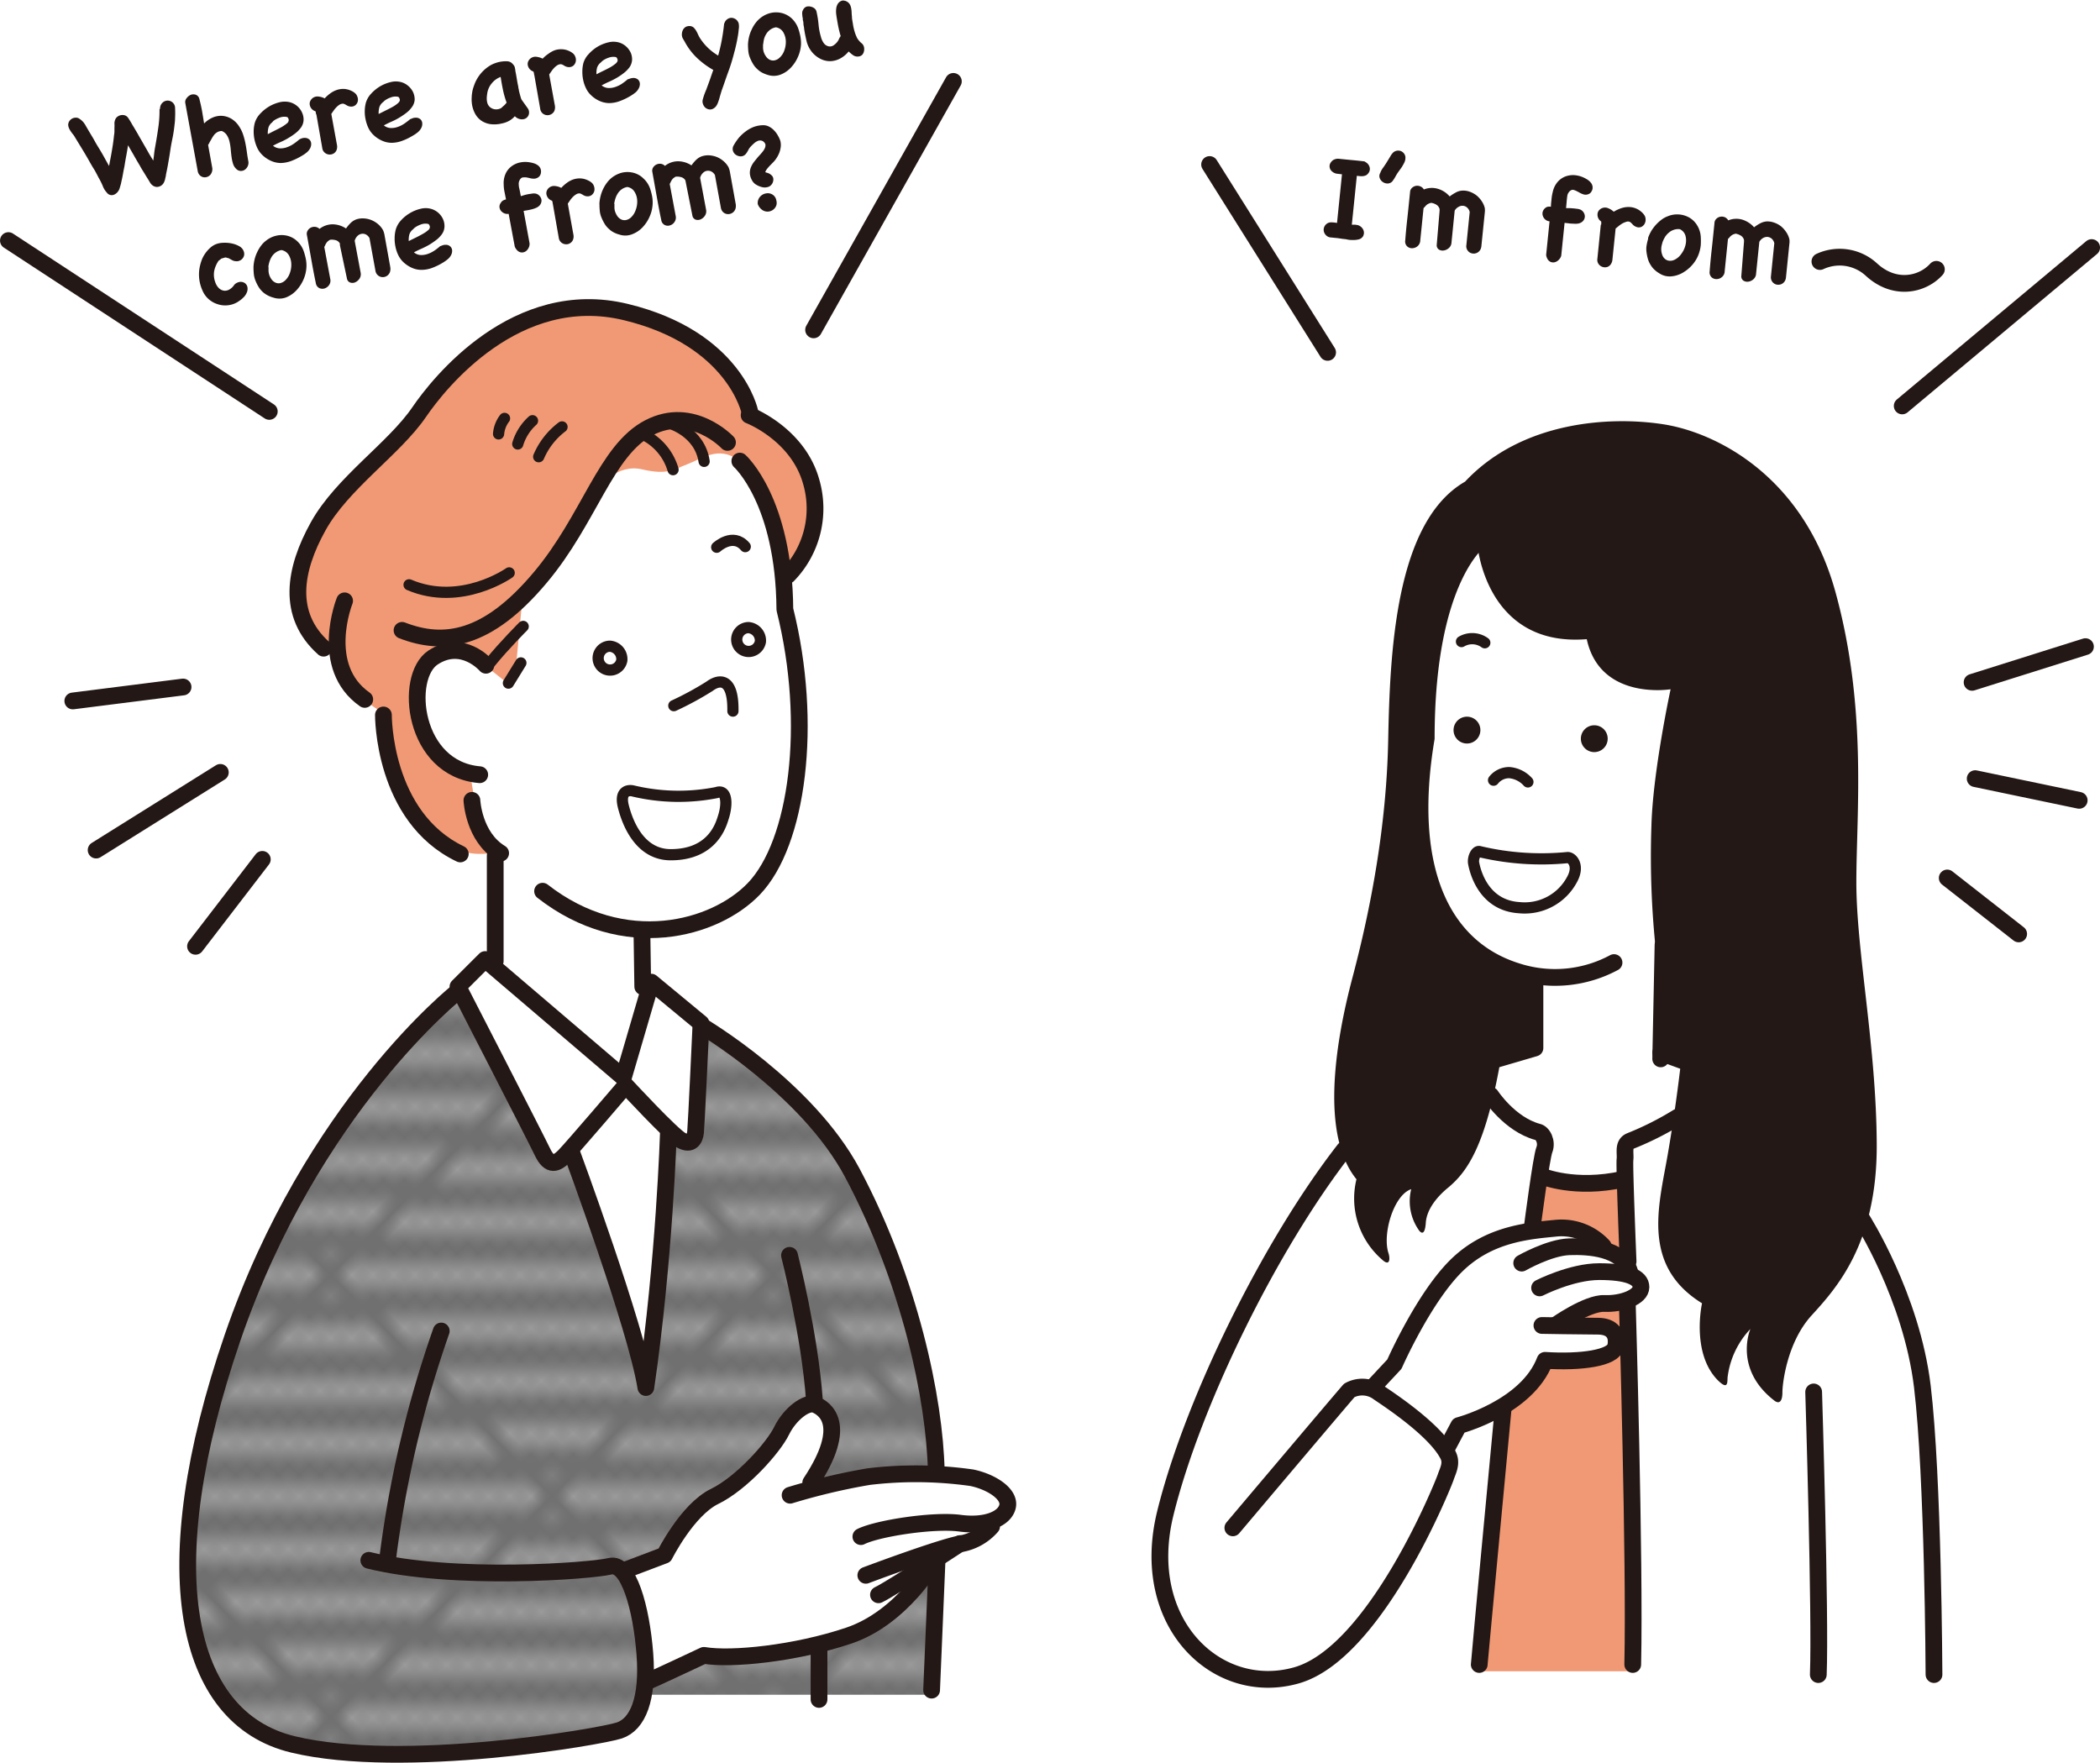 <svg xmlns="http://www.w3.org/2000/svg" xmlns:xlink="http://www.w3.org/1999/xlink" viewBox="0 0 352.17 295.64"><defs><style>.cls-1,.cls-6,.cls-8{fill:none;}.cls-2{fill:#fff;}.cls-3{fill:#717071;}.cls-4{opacity:0.3;fill:url(#新規パターンスウォッチ_4);}.cls-5{fill:#f19975;}.cls-6,.cls-8{stroke:#231815;stroke-linecap:round;stroke-linejoin:round;}.cls-6{stroke-width:2.81px;}.cls-7{fill:#231815;}.cls-8{stroke-width:1.88px;}</style><pattern id="新規パターンスウォッチ_4" data-name="新規パターンスウォッチ 4" width="20.23" height="20.23" patternTransform="translate(16.58 28.21) rotate(135) scale(2.5)" patternUnits="userSpaceOnUse" viewBox="0 0 20.23 20.23"><rect class="cls-1" width="20.23" height="20.23"/><polygon class="cls-1" points="6.14 0 20.23 14.09 20.23 11.2 9.03 0 6.14 0"/><polygon class="cls-1" points="1.08 0 20.23 19.14 20.23 16.25 3.97 0 1.08 0"/><polygon class="cls-1" points="0 3.97 16.25 20.23 19.14 20.23 0 1.08 0 3.97"/><polygon class="cls-1" points="0 9.03 11.2 20.23 14.09 20.23 0 6.14 0 9.03"/><polygon class="cls-1" points="0 14.09 6.14 20.23 9.03 20.23 0 11.2 0 14.09"/><polygon class="cls-1" points="16.25 0 20.23 3.97 20.23 1.08 19.14 0 16.25 0"/><polygon class="cls-1" points="0 19.14 1.08 20.23 3.97 20.23 0 16.25 0 19.14"/><polygon class="cls-1" points="11.2 0 20.23 9.03 20.23 6.14 14.09 0 11.2 0"/><polygon class="cls-2" points="0 6.14 14.09 20.23 16.25 20.23 0 3.97 0 6.14"/><polygon class="cls-2" points="0 0 0 1.08 19.14 20.23 20.23 20.23 20.23 19.14 1.08 0 0 0"/><polygon class="cls-2" points="3.97 0 20.23 16.25 20.23 14.09 6.14 0 3.97 0"/><polygon class="cls-2" points="9.03 0 20.23 11.2 20.23 9.03 11.2 0 9.03 0"/><polygon class="cls-2" points="14.09 0 20.23 6.14 20.23 3.97 16.25 0 14.09 0"/><polygon class="cls-2" points="19.14 0 20.23 1.08 20.23 0 19.14 0"/><polygon class="cls-2" points="0 11.2 9.03 20.23 11.2 20.23 0 9.03 0 11.2"/><polygon class="cls-2" points="0 16.25 3.97 20.23 6.14 20.23 0 14.09 0 16.25"/><polygon class="cls-2" points="0 20.23 1.08 20.23 0 19.14 0 20.23"/></pattern></defs><title>useImg04</title><g id="レイヤー_2" data-name="レイヤー 2"><g id="design"><path class="cls-2" d="M118.14,68.93s12.7,11.65,13.87,32.75c3.26,20.44,3.26,43.23-8.46,50.65a25.33,25.33,0,0,1-15.63,3.52l-.13,8.72,9.64,6.9,1.69,1.3S137.35,181,147,204.55s8.85,36.06,9.5,41.53l.39,1s8.08.91,10.42,2.47.78,3.65-.13,5-.65.52-1.56,1.69-4.43,2.73-5.47,3.26-3.39,1.43-3.39,1.43l-.65,23.44H107.27s-.39,4.68-1.82,4.95-14.06,3.25-16.8,3.51-32.81,3.64-43.23-1.69-16-19-13.15-40.11,15.1-47.27,22.4-58.59,21.61-25.92,21.61-25.92l.91-1.69,3.91-3.91h1.82l-.13-18.22L71.33,130.85s-8.07-17.84-3.51-23S78.1,96.34,78.1,96.34,89.43,57,118.14,68.93Z"/><path class="cls-3" d="M76.28,166.39S62,181,54.67,192.3s-19.54,37.5-22.4,58.6S35,285.66,45.42,291s40.5,1.95,43.23,1.69,15.37-3.25,16.8-3.51,1.82-4.95,1.82-4.95H156.1l.65-23.44s2.35-.91,3.39-1.43,4.55-2.08,5.47-3.26.65-.39,1.56-1.69,2.47-3.39.13-4.95S156.88,247,156.88,247l-.39-1c-.65-5.47.13-18-9.5-41.54s-27.87-31.77-27.87-31.77l-14,16.59L76.28,166.39"/><path class="cls-4" d="M76.28,166.39S62,181,54.67,192.3s-19.54,37.5-22.4,58.6S35,285.66,45.42,291s40.5,1.95,43.23,1.69,15.37-3.25,16.8-3.51,1.82-4.95,1.82-4.95H156.1l.65-23.44s2.35-.91,3.39-1.43,4.55-2.08,5.47-3.26.65-.39,1.56-1.69,2.47-3.39.13-4.95S156.88,247,156.88,247l-.39-1c-.65-5.47.13-18-9.5-41.54s-27.87-31.77-27.87-31.77l-14,16.59L76.28,166.39"/><path class="cls-2" d="M247.05,87.88s-9.76,15-10.35,33.2-3.12,32.42,2.15,38.67,13.28,6.25,14.84,6.64.4,3.13.4,3.13l-3.72,5.27L226.94,191s-14.46,19.15-20.42,33.5S193,253.9,194.61,262.2s6.54,16.5,10.06,17.67,10.35,2.45,13,1.47a25.06,25.06,0,0,1,4.69-1.27H323.91s-.49-40.92-2.54-51.86-8.1-22.46-10.06-24.41l-26.75,1,1.07-26.56-6-3.71,5.57-60.06L266.88,99.89Z"/><path class="cls-5" d="M100.47,81.72s2.93-4,7.22-3,5.28,0,7.62-.88,5.18-3.13,8.5-.69,4.59,8,4.59,8l3,11.82s8.21-8.6,4.2-17-9.57-9.86-9.57-9.86S121.37,54.57,105,52.23s-29.4,7.62-37.31,20.31c-6.93,7.91-14.45,12.11-16.6,20s-.19,14.65,5.08,17.19c2.25,6.25,6.64,9.18,8.2,9.77.59,4.78,1.27,14.65,6.35,18.65s6.64,5.66,12.21,4.88c-3.22-4.88-4-13.08-4-13.08s-9.76-2.84-9.18-12.8,7.13-8.1,8.6-7.52,7,5.18,7,5.18l1.17-2.93,1-10.55S99.69,83.77,100.47,81.72Z"/><path class="cls-2" d="M81.52,160.92l22.27,19.44,4.88-14.84,8,6s.29,18.17,0,19.14-2.35,1-2.93.39a3.49,3.49,0,0,0-1.17-.78s-1.66,20.8-2,22.75-2.35,16.22-2.35,16.22l-12.11-37S94.12,195,93.34,195s-2-1.47-2-1.47L76.05,165.61Z"/><path class="cls-5" d="M258.38,197.06a23.09,23.09,0,0,0,5.86,1.37c2.15,0,8.21-.59,8.21-.59l.39,14.26a2.87,2.87,0,0,0-2.74-2.54c-2.54-.2-4.3-3.52-7.42-3.52s-6.64-.19-6.64-.19Z"/><path class="cls-5" d="M273.13,218.64h-4.79L263.56,222s7.13.78,7.13,2.15,1,2.25-1.08,2.74a60.53,60.53,0,0,1-8.49,1.07h-1.86s-4.3,6.45-4.78,6.84-2.44,1.66-2.44,1.66l-4.21,43.84h25.88Z"/><path class="cls-6" d="M248.55,90.22s-9.37,6-9.37,33.59c-3.78,22.53,3,35.47,15.49,39.2a20.85,20.85,0,0,0,16-1.57"/><polyline class="cls-6" points="257.41 164.57 257.41 175.77 250.76 177.72"/><line class="cls-6" x1="278.89" y1="158.45" x2="278.5" y2="177.59"/><line class="cls-6" x1="278.5" y1="176.55" x2="282.41" y2="177.98"/><path class="cls-6" d="M250,183.71s3.13,4.82,7.82,6.12c.91.13,1.69,1.69,1.17,3s-2,12.76-2,12.76"/><path class="cls-6" d="M281.36,187.36a51.26,51.26,0,0,1-7.94,4c-1.3.52-.78,2-.91,3.13s.52,17.06.52,17.06"/><path class="cls-6" d="M258.58,197.26s5.47,2.34,13.67.51"/><path class="cls-6" d="M242.56,243l2.08-3.91s11.46-3,14.46-10.94c6.12.39,11.46-.39,11.85-2.34s-.52-3.39-3-3.39-9.37-.12-9.37-.12"/><path class="cls-6" d="M258.19,216s5.34-2.73,10-2.73,7,.91,7,2.6-3.25,2.87-6.12,2.74-8.2,3.65-8.2,3.65"/><path class="cls-6" d="M255.19,211.84s4.56-2.61,7.94-2.74,9,.26,10.16,4.17"/><path class="cls-6" d="M268.86,209a9.53,9.53,0,0,0-8.07-3c-4.41.44-11.2.91-16.67,6.38s-10.28,16.41-10.28,16.41l-3.52,3.77"/><path class="cls-6" d="M206.75,256.24s19.14-22.66,19.53-23.05a4.54,4.54,0,0,1,4.95.39c2.35,1.57,9.51,6.38,11.59,10.42.73,1.41,0,2.61-.39,3.78s-11.72,29.42-25,33.2-26.56-8.72-22-27.21,17.45-44.8,30-60.94"/><path class="cls-6" d="M272.9,218.61s1.3,43.23.91,60.55"/><path class="cls-6" d="M252.07,236.32s-4,42.45-4,42.84"/><path class="cls-6" d="M312.19,204.38s8.37,13.06,10.19,28.16,1.95,48.31,1.95,48.31"/><path class="cls-6" d="M304.15,233.45s1.17,37.63.78,47.4"/><path class="cls-7" d="M247.74,91.2s1.27,17.38,18.36,16c2.24,10.35,14.06,8.4,14.06,8.4s-3,13.87-3.22,23a148.66,148.66,0,0,0,.78,21.09c-.2,6.74-.1,16.6-.1,16.6l4.3,1.67s-.78,7.22-2.25,15.72-4.49,18.55,5.76,24.9c0,0-1.84,8.19,2.54,12.8,2,2.05,1.66.19,1.76-.49a14.27,14.27,0,0,1,3.81-8s-2.89,6.65,4,12c.88.68,1.37.1,1.37-1.37s.78-8.39,4.88-12.89,11-12,10.94-28.61-3.42-32.42-3.42-44.05,1.86-29.26-3.51-48.7-20-26.75-28.91-28.12-23.7-.52-33.2,9.63c-11.72,6.74-12.6,28.72-12.89,43.36s-3,28.52-6,39.85-5.28,26.47.68,33.79a13.55,13.55,0,0,0,4.3,13.48c1.37,1.27,1.34-.28,1.07-1.08-1.07-3.22.88-9.76,3.81-10.74a8.45,8.45,0,0,0,1.37,7c.78.88,1-.39,1.07-1.27.1-2.15,1.69-4.29,3.71-5.95,3.32-2.74,6.35-7.13,8.89-21.68l5.67-1.86V163.66S240,161,238.36,142.27c-.88-13,1.17-18.46,1.17-18.46s.1-14.16,1.37-18.45S246.27,92.07,247.74,91.2Z"/><path class="cls-6" d="M124.07,77.33s7.42,6.64,7.55,24.87c4.82,19.27,2.12,39.25-5.21,46.88-6.51,6.77-21.74,11.06-35.42.39"/><path class="cls-6" d="M81.49,111.57s-3.91-4.55-8.86-1.3S69.25,129,80.45,129.93"/><path class="cls-6" d="M122,74.2s-5.86-6.25-13.15-2.47S98.9,87,90.6,96.86c-8.85,10.55-16.14,11.59-23.18,8.86"/><path class="cls-8" d="M85.39,96.08s-8.07,5.73-16.79,2"/><path class="cls-6" d="M125.63,69.64s8.2,3.13,10.42,11.2a16.05,16.05,0,0,1-3.91,15.63"/><path class="cls-6" d="M125.76,69.12s-2.47-12.36-20.83-16.79S73.6,64.26,70.29,69.12C66.12,75.24,57.4,81,53.36,88.27s-5.34,14.84.91,20.44"/><path class="cls-6" d="M57.79,100.77s-4.43,11.06,3.38,16.53"/><path class="cls-6" d="M64.3,119.91S64.17,137,77.19,143.22"/><path class="cls-6" d="M79.14,134.23s.27,6.12,4.82,8.86"/><line class="cls-6" x1="107.66" y1="156.89" x2="107.79" y2="165.48"/><line class="cls-6" x1="83.05" y1="143.48" x2="83.05" y2="161.19"/><path class="cls-8" d="M87.74,105.06s-3.26,3.26-5.47,6"/><line class="cls-8" x1="87.35" y1="111.18" x2="85.26" y2="114.57"/><path class="cls-8" d="M112.35,71s5,1.43,5.73,6.38"/><path class="cls-8" d="M107.66,72.77a9.51,9.51,0,0,1,5.21,6"/><path class="cls-8" d="M94.25,71.6a12.37,12.37,0,0,0-3.91,5"/><path class="cls-8" d="M89.3,70.56a8.57,8.57,0,0,0-2.47,3.9"/><path class="cls-8" d="M84.61,70.17a5,5,0,0,0-1,2.6"/><path class="cls-6" d="M81.36,160.93l23.18,19.79,4.68-16,8.34,6.9s-.78,16.93-.91,18.23-.78,2.22-2.35,1.43-9.37-9.24-9.37-9.24-9,10.55-10.29,11.85-2.47,1.82-3.65-.65S76.8,165.48,76.8,165.48Z"/><path class="cls-6" d="M112.09,190s-.65,21.23-3.78,42.71c-1.56-10-12.5-39.58-12.5-39.58"/><path class="cls-2" d="M160.67,258.73l-4,3.18s-5.27,9.37-14.26,12.4-19.72,4.1-24.31,3.32c-8.5,4-9.28,4.3-9.28,4.3L105,263.27l6.44-2.44s3.81-7.62,8.4-9.86,9.87-8.21,11.23-11,4.2-5,5.67-4.39,5.76,3.22-.78,13.08l-3.42,2.15a106.43,106.43,0,0,1,13.18-3.12,66.57,66.57,0,0,1,17.29.19c3.32.69,6.44,2.74,6,4.79L166.29,256a8.86,8.86,0,0,1-5.27,2.93"/><path class="cls-6" d="M117.56,172s17.77,10.43,25.39,24.74c9.63,18.1,13.8,37.9,14.06,50"/><path class="cls-6" d="M76.8,166.26S52.32,185.54,39,224.34s-8.33,63.81,10.16,68.23,51.56-1.3,54.68-2.34,4.89-5.28,4.3-12.89-2.73-15.43-5.86-14.65-26.17,2.53-40.43-1"/><path class="cls-6" d="M74,223.23a184.82,184.82,0,0,0-9,38.28"/><path class="cls-6" d="M105,263.27l6.44-2.44s3.81-7.62,8.4-9.86,9.87-8.21,11.23-11,4.2-5,5.67-4.39,5.76,3.22-.78,13.08"/><path class="cls-6" d="M132.5,250.77a106.43,106.43,0,0,1,13.18-3.12,66.57,66.57,0,0,1,17.29.19c3.32.69,6.44,2.74,6,4.79s-3.52,3.42-8,2.83-13.87.88-16.6,2.25"/><path class="cls-6" d="M166.29,256a8.86,8.86,0,0,1-5.27,2.93c-3.62.68-15.82,5.27-15.82,5.27"/><path class="cls-6" d="M161,258.88s-11.43,7.52-13.68,8.59"/><path class="cls-6" d="M156.62,261.91s-5.27,9.37-14.26,12.4-19.72,4.1-24.31,3.32c-8.5,4-9.28,4.3-9.28,4.3"/><line class="cls-6" x1="157.14" y1="261.84" x2="156.23" y2="283.46"/><line class="cls-6" x1="137.35" y1="276.55" x2="137.35" y2="285.02"/><path class="cls-6" d="M132.4,210.54s3.39,13.28,4.17,24.22"/><path class="cls-8" d="M113,118.35a52.57,52.57,0,0,0,6-3.26c1.56-1.17,4-1.56,3.91,4.17"/><path class="cls-8" d="M120.16,132.93a32.85,32.85,0,0,1-13.93-.26c-.89-.24-2.35,0-1.69,2.6s2.67,8.08,7.94,8.08c6.93,0,8.39-4.89,8.79-6.16C122,135.05,122,132.28,120.16,132.93Z"/><path class="cls-8" d="M120.19,91.78s2.74-2.54,4.79-.1"/><path class="cls-8" d="M250.47,130.85a3.33,3.33,0,0,1,2.64-1.27,4.75,4.75,0,0,1,3.12,1.56"/><path class="cls-8" d="M254.77,152.23a9,9,0,0,0,8.89-4.78c1.27-2.35-.1-3.69-.79-3.62a44.92,44.92,0,0,1-14.74-1c-.59-.2-1.17,1.07-1,1.95S248.52,151.84,254.77,152.23Z"/><path class="cls-8" d="M249,107.8a3.58,3.58,0,0,0-3.91-.2"/><path class="cls-8" d="M127.52,107.6a2,2,0,1,1-2-2.34A2.18,2.18,0,0,1,127.52,107.6Z"/><path class="cls-8" d="M104.28,110.73a2,2,0,1,1-2-2.35A2.18,2.18,0,0,1,104.28,110.73Z"/><path class="cls-7" d="M248.26,122.45A2.25,2.25,0,1,1,246,120.2,2.24,2.24,0,0,1,248.26,122.45Z"/><path class="cls-7" d="M269.61,123.88a2.25,2.25,0,1,1-2.24-2.24A2.24,2.24,0,0,1,269.61,123.88Z"/><line class="cls-6" x1="159.88" y1="13.65" x2="136.44" y2="55.32"/><line class="cls-6" x1="1.41" y1="40.35" x2="45.16" y2="69"/><line class="cls-6" x1="202.85" y1="27.59" x2="222.64" y2="59.1"/><line class="cls-6" x1="319" y1="68.08" x2="350.77" y2="41.52"/><line class="cls-6" x1="330.72" y1="114.44" x2="349.73" y2="108.45"/><line class="cls-6" x1="331.24" y1="130.59" x2="348.68" y2="134.23"/><line class="cls-6" x1="326.55" y1="147.25" x2="338.53" y2="156.63"/><line class="cls-6" x1="36.95" y1="129.54" x2="16.12" y2="142.57"/><line class="cls-6" x1="30.7" y1="115.22" x2="12.21" y2="117.56"/><line class="cls-6" x1="43.99" y1="144.13" x2="32.79" y2="158.71"/><path class="cls-7" d="M26.84,18.2a1.33,1.33,0,0,1,.44-1,1.24,1.24,0,0,1,2.08.95,14.46,14.46,0,0,1,0,1.61c0,.54-.08,1.07-.14,1.6q-.12,1-.33,2c-.14.67-.26,1.35-.36,2.05s-.21,1.29-.32,1.94-.24,1.3-.38,1.95c0,.22-.09.45-.13.69a2.49,2.49,0,0,1-.23.65,1.32,1.32,0,0,1-.75.64,1.15,1.15,0,0,1-1-.1,1.6,1.6,0,0,1-.59-.62c-.15-.26-.3-.5-.46-.75l-.61-1c-.23-.36-.43-.69-.59-1-.34-.57-.68-1.14-1-1.72l-1-1.73c-.09.61-.19,1.2-.3,1.78s-.21,1.16-.3,1.75c-.08.39-.16.78-.23,1.18s-.14.77-.23,1.15-.09.47-.13.61-.1.36-.19.65a1.68,1.68,0,0,1-.32.66,1.55,1.55,0,0,1-.54.46,1,1,0,0,1-1.3-.28,3.44,3.44,0,0,1-.71-1.16A11.19,11.19,0,0,0,16.65,30c-.13-.23-.25-.46-.37-.7l-.36-.67L15.53,28l-.39-.67c-.41-.74-.83-1.46-1.27-2.18L12.56,23a2.65,2.65,0,0,0-.31-.46,4.29,4.29,0,0,1-.36-.48,3,3,0,0,1-.3-.52,1.68,1.68,0,0,1-.15-.53,1.11,1.11,0,0,1,.15-.63,1.27,1.27,0,0,1,.44-.45,1.18,1.18,0,0,1,.59-.19,1,1,0,0,1,.64.14,3,3,0,0,1,1.05,1.09c.28.49.54.93.78,1.33s.54.89.79,1.35.52.9.79,1.34.57.95.83,1.43.53.94.79,1.43c0-.13.06-.27.08-.4a3.07,3.07,0,0,1,.07-.42q.22-1.1.39-2.16c.12-.71.22-1.43.29-2.16a4.22,4.22,0,0,0,.07-.61c0-.21,0-.41,0-.61a6.54,6.54,0,0,0,0-.8,1.7,1.7,0,0,1,.14-.65,1.06,1.06,0,0,1,.41-.5,1.4,1.4,0,0,1,.61-.24,1.33,1.33,0,0,1,.63.06,1.13,1.13,0,0,1,.51.41c.06.08.13.2.23.35l.31.51c.1.19.2.36.3.52s.17.27.21.35c.24.41.48.8.7,1.2s.46.79.69,1.2.58,1,.88,1.54.59,1,.89,1.49c.06-.38.11-.76.15-1.15s.1-.76.17-1.14c.19-1.05.36-2.09.51-3.13a19.43,19.43,0,0,0,.22-3.14Z"/><path class="cls-7" d="M35.29,29.3a1.28,1.28,0,0,1-.8.43,1.18,1.18,0,0,1-.84-.21,1.29,1.29,0,0,1-.5-.87L31.08,17.32a1,1,0,0,1,.22-.86A1.72,1.72,0,0,1,32,15.9a1.21,1.21,0,0,1,.86,0,1,1,0,0,1,.59.76c.18.69.33,1.38.45,2.05l.33,2a4.5,4.5,0,0,1,1.45-1,3.49,3.49,0,0,1,1.57-.28,3.55,3.55,0,0,1,1.54.48,4,4,0,0,1,1.34,1.34,5.38,5.38,0,0,1,.64,1.32,12.06,12.06,0,0,1,.39,1.49c.1.51.18,1,.25,1.52s.15,1,.23,1.43a1.35,1.35,0,0,1-.08.82,1.38,1.38,0,0,1-.47.61,1.12,1.12,0,0,1-.69.23,1.07,1.07,0,0,1-.76-.32,2,2,0,0,1-.56-.89,6.59,6.59,0,0,1-.25-1.16c-.06-.42-.1-.85-.14-1.29a9.23,9.23,0,0,0-.2-1.26,3.3,3.3,0,0,0-.44-1.07,1.79,1.79,0,0,0-.86-.71,1.55,1.55,0,0,0-.73.19,1.86,1.86,0,0,0-.53.44,4.17,4.17,0,0,0-.4.6l-.38.66a.91.91,0,0,1-.11.22l-.14.23.7,3.87A1.49,1.49,0,0,1,35.29,29.3Z"/><path class="cls-7" d="M50.37,23.3a1.65,1.65,0,0,1,.86-.17,1.13,1.13,0,0,1,.65.27,1,1,0,0,1,.3.62,1.5,1.5,0,0,1-.19.88,2.26,2.26,0,0,1-.63.73,5.69,5.69,0,0,1-.81.54,10.44,10.44,0,0,1-1.8.86,5.45,5.45,0,0,1-1.68.31A4.05,4.05,0,0,1,45.5,27,5,5,0,0,1,44,26a4,4,0,0,1-.83-1.14,6.81,6.81,0,0,1-.48-1.4A6.66,6.66,0,0,1,42.54,22a5.74,5.74,0,0,1,.18-1.36,3.81,3.81,0,0,1,.86-1.51,6.7,6.7,0,0,1,1.5-1.24,6.4,6.4,0,0,1,1.8-.74,3.57,3.57,0,0,1,1.75,0,3.15,3.15,0,0,1,1.2.63,3.07,3.07,0,0,1,.81,1.07,2.77,2.77,0,0,1,.27,1.27,2.34,2.34,0,0,1-.45,1.29,4.76,4.76,0,0,1-1,1,11.89,11.89,0,0,1-1.17.78,10.63,10.63,0,0,1-1.26.64c-.43.19-.85.39-1.25.61a1.94,1.94,0,0,0,1.1.44,3.13,3.13,0,0,0,1.16-.16,4.88,4.88,0,0,0,1.15-.56,10.37,10.37,0,0,0,1-.77Zm-4.76-2.75a1.75,1.75,0,0,0-.57.78,3.56,3.56,0,0,0-.13,1.17L46,21.94c.42-.2.82-.41,1.19-.61a6.1,6.1,0,0,0,.92-.63.71.71,0,0,0,.31-.61,1.15,1.15,0,0,0-.11-.31.35.35,0,0,0-.26-.17,2.21,2.21,0,0,0-1.19.13,4.05,4.05,0,0,0-1,.53Z"/><path class="cls-7" d="M53,19.14a1.91,1.91,0,0,0-.1-.48,1.36,1.36,0,0,1-.6-.37,1.25,1.25,0,0,1-.32-.57,1.11,1.11,0,0,1,0-.65,1.41,1.41,0,0,1,.41-.59,1.32,1.32,0,0,1,1-.29,2.92,2.92,0,0,1,1.06.31,6.15,6.15,0,0,1,.94-.84,4,4,0,0,1,1.06-.56,3.5,3.5,0,0,1,1.17-.19,3.3,3.3,0,0,1,1.25.3,2.43,2.43,0,0,1,.61.37,1.21,1.21,0,0,1,.42.56A1.37,1.37,0,0,1,60,17a1.22,1.22,0,0,1-.41.65,1.12,1.12,0,0,1-.71.23,1.52,1.52,0,0,1-.86-.3.54.54,0,0,1-.19-.1l-.24-.09a1.11,1.11,0,0,0-.64.16,2.86,2.86,0,0,0-.55.45,4.89,4.89,0,0,0-.46.56l-.38.55.95,5.2a1.57,1.57,0,0,1,0,.61,1.19,1.19,0,0,1-.46.76,1.28,1.28,0,0,1-.78.24,1.26,1.26,0,0,1-.77-.28,1.19,1.19,0,0,1-.45-.78l-1-5.71C53,19.25,53.05,19.23,53,19.14Z"/><path class="cls-7" d="M69,19.91a1.65,1.65,0,0,1,.86-.17,1.13,1.13,0,0,1,.65.27,1,1,0,0,1,.3.62,1.5,1.5,0,0,1-.19.88,2.26,2.26,0,0,1-.63.73,5.69,5.69,0,0,1-.81.54,9.75,9.75,0,0,1-1.8.86,5.17,5.17,0,0,1-1.68.31,3.88,3.88,0,0,1-1.57-.33,4.84,4.84,0,0,1-1.51-1,4,4,0,0,1-.83-1.14,6.23,6.23,0,0,1-.47-1.4,6.07,6.07,0,0,1-.15-1.47,5.74,5.74,0,0,1,.18-1.36,3.81,3.81,0,0,1,.86-1.51,6.7,6.7,0,0,1,1.5-1.24,6.37,6.37,0,0,1,1.8-.73,3.47,3.47,0,0,1,1.75,0,3,3,0,0,1,1.2.64,3.1,3.1,0,0,1,.82,1.06,2.89,2.89,0,0,1,.26,1.27A2.34,2.34,0,0,1,69.05,18a4.54,4.54,0,0,1-1,1,11.89,11.89,0,0,1-1.17.78,10.63,10.63,0,0,1-1.26.64c-.44.19-.85.4-1.25.61a1.94,1.94,0,0,0,1.1.44,3.16,3.16,0,0,0,1.16-.16,4.52,4.52,0,0,0,1.15-.56,12.12,12.12,0,0,0,1-.76ZM64.2,17.16a1.75,1.75,0,0,0-.57.78,3.59,3.59,0,0,0-.13,1.18l1.13-.57c.42-.2.82-.41,1.19-.61a5.5,5.5,0,0,0,.91-.63c.25-.22.35-.42.32-.61a1,1,0,0,0-.11-.3.34.34,0,0,0-.26-.18,2.13,2.13,0,0,0-1.19.14,3.45,3.45,0,0,0-1,.53Z"/><path class="cls-7" d="M88.55,18.23a1.24,1.24,0,0,1,.12,1,1.13,1.13,0,0,1-.53.64,1.31,1.31,0,0,1-.87.12,1.65,1.65,0,0,1-.93-.5,3.74,3.74,0,0,1-1,.8,4.34,4.34,0,0,1-1.2.42,5.21,5.21,0,0,1-1.9.11,3.68,3.68,0,0,1-1.52-.58A3.38,3.38,0,0,1,79.64,19a4.89,4.89,0,0,1-.53-1.87,5.54,5.54,0,0,1,0-.91c0-.3.06-.59.1-.88a6.1,6.1,0,0,1,.29-1,5.75,5.75,0,0,1,.44-1,6.32,6.32,0,0,1,2.4-2.44,4.61,4.61,0,0,1,.74-.32,4.7,4.7,0,0,1,1-.25,4.64,4.64,0,0,1,1-.05,1.23,1.23,0,0,1,.76.31,2.67,2.67,0,0,1,.34.38,1,1,0,0,1,.16.37,4.38,4.38,0,0,1,.08.44c0,.15.06.35.1.58.07.38.13.75.19,1.11s.13.73.21,1.09q0,.18.09.48c0,.2.08.4.13.62s.11.42.17.61a2.14,2.14,0,0,0,.17.46Zm-4.48-.12c.13-.13.28-.26.45-.41a3.36,3.36,0,0,0,.44-.49,14.73,14.73,0,0,1-.61-2.13c-.15-.71-.28-1.44-.39-2.18A3.48,3.48,0,0,0,82.45,14a3.35,3.35,0,0,0-.74,1.67,6.36,6.36,0,0,0-.08.75,2.87,2.87,0,0,0,.07.73,1.47,1.47,0,0,0,.39.74,1.59,1.59,0,0,0,.63.38,1.66,1.66,0,0,0,.7.06A1.73,1.73,0,0,0,84.07,18.11Z"/><path class="cls-7" d="M89.57,12.48a2.08,2.08,0,0,0-.11-.48,1.41,1.41,0,0,1-.92-.94,1.11,1.11,0,0,1,0-.65A1.32,1.32,0,0,1,90,9.53,3,3,0,0,1,91,9.84,5.71,5.71,0,0,1,92,9a4.27,4.27,0,0,1,1-.56,3.26,3.26,0,0,1,1.17-.18,3.11,3.11,0,0,1,1.26.29,2.62,2.62,0,0,1,.61.37,1.21,1.21,0,0,1,.42.56,1.37,1.37,0,0,1,.08.9,1.28,1.28,0,0,1-.41.65,1.17,1.17,0,0,1-.72.23,1.5,1.5,0,0,1-.85-.29l-.2-.11-.24-.09a1.1,1.1,0,0,0-.63.16,2.58,2.58,0,0,0-.55.45,4.1,4.1,0,0,0-.46.57l-.38.54.95,5.2a1.57,1.57,0,0,1,0,.61,1.13,1.13,0,0,1-.46.76,1.27,1.27,0,0,1-1.54,0,1.19,1.19,0,0,1-.45-.78l-1-5.71C89.57,12.59,89.57,12.57,89.57,12.48Z"/><path class="cls-7" d="M105.48,13.25a1.8,1.8,0,0,1,.87-.17,1.16,1.16,0,0,1,.65.27,1,1,0,0,1,.3.62,1.52,1.52,0,0,1-.2.88,2.11,2.11,0,0,1-.62.73,7.77,7.77,0,0,1-.81.55,10.36,10.36,0,0,1-1.8.85,5.17,5.17,0,0,1-1.68.31,4,4,0,0,1-1.58-.33,4.92,4.92,0,0,1-1.5-1,3.8,3.8,0,0,1-.83-1.14,5.8,5.8,0,0,1-.48-1.4,6.6,6.6,0,0,1-.14-1.47,5.82,5.82,0,0,1,.17-1.36,3.74,3.74,0,0,1,.87-1.5,6.48,6.48,0,0,1,1.5-1.25,6.37,6.37,0,0,1,1.8-.73,3.47,3.47,0,0,1,1.75,0,3,3,0,0,1,1.2.64,3.19,3.19,0,0,1,.81,1.06A2.76,2.76,0,0,1,106,10a2.41,2.41,0,0,1-.44,1.29,4.81,4.81,0,0,1-1,1,10.22,10.22,0,0,1-1.16.78,12.42,12.42,0,0,1-1.26.64c-.44.19-.85.4-1.25.61a1.91,1.91,0,0,0,1.09.44,3.13,3.13,0,0,0,1.16-.16,4.65,4.65,0,0,0,1.15-.55,11.23,11.23,0,0,0,1-.77Zm-4.75-2.75a1.89,1.89,0,0,0-.58.79,3.28,3.28,0,0,0-.12,1.17c.33-.18.71-.37,1.13-.57s.82-.41,1.19-.61a6,6,0,0,0,.91-.63c.24-.22.35-.42.31-.61a.77.77,0,0,0-.11-.3.32.32,0,0,0-.25-.18,2.26,2.26,0,0,0-1.2.14,3.38,3.38,0,0,0-1,.53Z"/><path class="cls-7" d="M121.49,3.87A1.26,1.26,0,0,1,122,3.2a1.16,1.16,0,0,1,.71-.21,1.37,1.37,0,0,1,.7.26,1.31,1.31,0,0,1,.47.69,2.78,2.78,0,0,1,0,1,12,12,0,0,1-.19,1.38c-.08.48-.18.94-.28,1.38s-.19.79-.25,1c-.28,1.1-.6,2.2-1,3.27s-.74,2.15-1.14,3.22l-.18.6c-.07.24-.14.48-.21.74s-.16.49-.24.71a2.23,2.23,0,0,1-.27.52,1.49,1.49,0,0,1-.68.54,1.12,1.12,0,0,1-.72,0,1.23,1.23,0,0,1-.6-.42,1.55,1.55,0,0,1-.31-.81,1.62,1.62,0,0,1,.08-.51c.06-.21.13-.44.21-.67s.17-.45.26-.67a4.75,4.75,0,0,0,.2-.52c.19-.5.37-1,.54-1.48s.34-1,.52-1.49a13.65,13.65,0,0,1-2.79-2.07A10.8,10.8,0,0,1,114.83,7l-.31-.53a1.34,1.34,0,0,1-.17-.58,1.76,1.76,0,0,1,.09-.66,1.25,1.25,0,0,1,.31-.52,1,1,0,0,1,.52-.3,1.28,1.28,0,0,1,.67,0,1,1,0,0,1,.49.32,3,3,0,0,1,.36.5c.1.19.2.38.28.57a5,5,0,0,0,.27.52,9.08,9.08,0,0,0,3.1,3c.24-.89.45-1.77.61-2.65s.29-1.77.38-2.67Z"/><path class="cls-7" d="M125.44,7.4a6.52,6.52,0,0,1,.18-1.23,5.94,5.94,0,0,1,.43-1.2,5.49,5.49,0,0,1,.65-1.1,4.49,4.49,0,0,1,.86-.88,4.35,4.35,0,0,1,1.8-.84,4,4,0,0,1,1.83.06,3.82,3.82,0,0,1,1.59.89,4.3,4.3,0,0,1,1.09,1.69,10.11,10.11,0,0,1,.35,1.3,6.15,6.15,0,0,1,.11,1.31,5.86,5.86,0,0,1-.48,2.06,6.2,6.2,0,0,1-1.2,1.86,4.67,4.67,0,0,1-1.74,1.19,3.22,3.22,0,0,1-2.13.06,5.26,5.26,0,0,1-.94-.37,3.45,3.45,0,0,1-.81-.58,3.73,3.73,0,0,1-.71-.84,7.29,7.29,0,0,1-.51-1,4,4,0,0,1-.31-1.13,11.41,11.41,0,0,1-.06-1.16Zm2.52,0c0,.22,0,.44,0,.66a2.86,2.86,0,0,0,.11.64,2.83,2.83,0,0,0,.42.81,1.62,1.62,0,0,0,.62.52,1.3,1.3,0,0,0,.76.1,1.68,1.68,0,0,0,.83-.42,2.92,2.92,0,0,0,.83-1.25,4.11,4.11,0,0,0,.25-1.61,3.11,3.11,0,0,0-.43-1.45,1.75,1.75,0,0,0-1.23-.82,2.24,2.24,0,0,0-.9.36,2.51,2.51,0,0,0-.65.65,3.28,3.28,0,0,0-.41.84A4.55,4.55,0,0,0,128,7.39Z"/><path class="cls-7" d="M144.56,7.31a1.2,1.2,0,0,1,.33.58,1.62,1.62,0,0,1,0,.69,1.2,1.2,0,0,1-.27.58,1,1,0,0,1-.63.31,1.28,1.28,0,0,1-.92-.21,5.45,5.45,0,0,1-.75-.63,4.7,4.7,0,0,1-1.47,1.21,3.77,3.77,0,0,1-1.65.42,3.56,3.56,0,0,1-1.65-.41,4.44,4.44,0,0,1-1.47-1.23,4.64,4.64,0,0,1-.84-1.81c-.16-.69-.29-1.34-.39-2,0-.22-.07-.43-.1-.65s0-.43-.08-.67,0-.35-.07-.52a4.36,4.36,0,0,1-.06-.49,1.91,1.91,0,0,1,0-.47,1.48,1.48,0,0,1,.2-.47,1,1,0,0,1,.53-.43,1.43,1.43,0,0,1,.68,0,1.65,1.65,0,0,1,.62.28,1,1,0,0,1,.36.57,16.43,16.43,0,0,1,.34,2.12,10.23,10.23,0,0,0,.39,2.07,3.21,3.21,0,0,0,.43,1,1.38,1.38,0,0,0,.82.61,1.1,1.1,0,0,0,.94-.2,2.64,2.64,0,0,0,.68-.7,3.17,3.17,0,0,0,.21-.41,1.84,1.84,0,0,1,.24-.39q-.21-.71-.36-1.41c-.1-.47-.19-1-.26-1.43-.05-.26-.09-.54-.13-.85a3.86,3.86,0,0,1,0-.9,2,2,0,0,1,.26-.81,1.29,1.29,0,0,1,.68-.54.77.77,0,0,1,.45,0,1,1,0,0,1,.41.15,1.19,1.19,0,0,1,.49.48,1.89,1.89,0,0,1,.22.63,4.29,4.29,0,0,1,.08.72,6.56,6.56,0,0,0,.05.67c0,.39.09.79.16,1.22a9,9,0,0,0,.27,1.25,6.72,6.72,0,0,0,.46,1.18A3.51,3.51,0,0,0,144.56,7.31Z"/><path class="cls-7" d="M39.3,47.75a1.6,1.6,0,0,1,.92-.47,1.22,1.22,0,0,1,.81.18,1.09,1.09,0,0,1,.46.68,1.53,1.53,0,0,1-.14,1,2.25,2.25,0,0,1-.53.75,4.15,4.15,0,0,1-.72.59,3.83,3.83,0,0,1-1.75.7,4,4,0,0,1-1.78-.14A4.19,4.19,0,0,1,35,50.18a4.05,4.05,0,0,1-1.08-1.54,6.47,6.47,0,0,1-.48-3.56,8.26,8.26,0,0,1,.32-1.28,5,5,0,0,1,.58-1.18,5.36,5.36,0,0,1,.85-1,3.22,3.22,0,0,1,1.11-.7,3.71,3.71,0,0,1,1.14-.2,5.64,5.64,0,0,1,1.42.11,4.31,4.31,0,0,1,1.29.48,1.57,1.57,0,0,1,.75.92,1.17,1.17,0,0,1-.24,1.14,1.17,1.17,0,0,1-.47.34,1.12,1.12,0,0,1-.6.1,1.53,1.53,0,0,1-.63-.16l-.65-.36a1,1,0,0,1-.33-.08.5.5,0,0,0-.32,0l-.54.16-.23.19-.23.17a4.73,4.73,0,0,0-.74,1.72,3.59,3.59,0,0,0,.17,1.85,2.54,2.54,0,0,0,.59,1,1.6,1.6,0,0,0,.8.44,1.46,1.46,0,0,0,.88-.13,2.36,2.36,0,0,0,.85-.73Z"/><path class="cls-7" d="M42.51,44.76a6.75,6.75,0,0,1,.18-1.24,5.94,5.94,0,0,1,.43-1.2,5.79,5.79,0,0,1,.65-1.1,4.18,4.18,0,0,1,.86-.87,4.24,4.24,0,0,1,1.79-.84,3.94,3.94,0,0,1,1.84.05,3.73,3.73,0,0,1,1.59.9,4.16,4.16,0,0,1,1.09,1.69,10.43,10.43,0,0,1,.35,1.29,5.66,5.66,0,0,1,.1,1.32,5.94,5.94,0,0,1-.47,2.06,6.32,6.32,0,0,1-1.2,1.86A4.79,4.79,0,0,1,48,49.87a3.16,3.16,0,0,1-2.13.05,4.37,4.37,0,0,1-.94-.36A4.14,4.14,0,0,1,44.1,49a4,4,0,0,1-.71-.84,7.29,7.29,0,0,1-.51-1A4.2,4.2,0,0,1,42.57,46a11.27,11.27,0,0,1-.06-1.16Zm2.52,0c0,.23,0,.45,0,.66a2.77,2.77,0,0,0,.11.64,2.8,2.8,0,0,0,.41.81,1.63,1.63,0,0,0,.63.52,1.3,1.3,0,0,0,.76.11,1.87,1.87,0,0,0,.83-.42,3,3,0,0,0,.83-1.26,4.06,4.06,0,0,0,.25-1.6,3.15,3.15,0,0,0-.43-1.46,1.78,1.78,0,0,0-1.23-.82,2.26,2.26,0,0,0-.9.37,2.47,2.47,0,0,0-.65.64,3.55,3.55,0,0,0-.42.85A5.13,5.13,0,0,0,45,44.74Z"/><path class="cls-7" d="M57,41.12,57,40.84a1.16,1.16,0,0,0-.71-.56,2.55,2.55,0,0,0-.92-.07,1.76,1.76,0,0,0-.39.26,1.23,1.23,0,0,0-.24.28,1.57,1.57,0,0,0-.18.31,3,3,0,0,1-.18.36l1,5.34a1.29,1.29,0,0,1-.2,1.06,1.48,1.48,0,0,1-.76.56,1.25,1.25,0,0,1-.89-.07,1.12,1.12,0,0,1-.57-.85q-.33-1.56-.69-3.57c-.23-1.33-.5-2.82-.8-4.46a1,1,0,0,1,.13-.76,1.24,1.24,0,0,1,.54-.5,1.29,1.29,0,0,1,.73-.12,1.19,1.19,0,0,1,.71.34,3.58,3.58,0,0,1,2.21-.77,4.16,4.16,0,0,1,2.24.7,6.36,6.36,0,0,1,.74-.89,2.66,2.66,0,0,1,.94-.62,3.28,3.28,0,0,1,1.29-.18,4,4,0,0,1,1.28.28,4.15,4.15,0,0,1,1.12.68,3.71,3.71,0,0,1,.83,1,3.62,3.62,0,0,1,.23.71l1,5.55a1.94,1.94,0,0,1,0,.48,1.28,1.28,0,0,1-1.24,1.15,1.23,1.23,0,0,1-.79-.26,1.27,1.27,0,0,1-.47-.82l-1-5.48a1.48,1.48,0,0,0-.65-.62,1.23,1.23,0,0,0-.75-.07,1.32,1.32,0,0,0-.66.39,1.8,1.8,0,0,0-.42.77l1,5.34a1.35,1.35,0,0,1-.19,1,1.75,1.75,0,0,1-.7.61,1.17,1.17,0,0,1-.82.06.85.85,0,0,1-.58-.65Z"/><path class="cls-7" d="M74,41.23a1.67,1.67,0,0,1,.87-.17,1.1,1.1,0,0,1,.64.27,1,1,0,0,1,.31.62,1.53,1.53,0,0,1-.2.88,2.21,2.21,0,0,1-.63.72,6.41,6.41,0,0,1-.8.55,10.44,10.44,0,0,1-1.8.86,5.25,5.25,0,0,1-1.69.3,3.9,3.9,0,0,1-1.57-.32,5.08,5.08,0,0,1-1.51-1,4.09,4.09,0,0,1-.83-1.15,6.07,6.07,0,0,1-.47-1.4,6.51,6.51,0,0,1-.14-1.46,5.68,5.68,0,0,1,.17-1.36A3.81,3.81,0,0,1,67.21,37a6.44,6.44,0,0,1,1.5-1.24,6.34,6.34,0,0,1,1.81-.74,3.42,3.42,0,0,1,1.74,0,3.15,3.15,0,0,1,1.2.63,3.23,3.23,0,0,1,.82,1.07A2.88,2.88,0,0,1,74.54,38a2.35,2.35,0,0,1-.45,1.3,4.76,4.76,0,0,1-1,1,13.05,13.05,0,0,1-1.16.78,13.71,13.71,0,0,1-1.27.64c-.43.19-.85.39-1.24.6a1.83,1.83,0,0,0,1.09.45,3.13,3.13,0,0,0,1.16-.16,4.88,4.88,0,0,0,1.15-.56,9.34,9.34,0,0,0,1-.77Zm-4.76-2.75a1.83,1.83,0,0,0-.57.78,3.34,3.34,0,0,0-.12,1.17l1.13-.56c.42-.2.81-.41,1.18-.62a4.91,4.91,0,0,0,.92-.63.69.69,0,0,0,.31-.6,1.15,1.15,0,0,0-.11-.31.35.35,0,0,0-.25-.17,2.15,2.15,0,0,0-1.2.13,3.9,3.9,0,0,0-1,.53Z"/><path class="cls-7" d="M88.61,41.64a1.37,1.37,0,0,1-.53.56,1.12,1.12,0,0,1-.72.13,1.18,1.18,0,0,1-.71-.44,1.73,1.73,0,0,1-.22-.31,1,1,0,0,1-.13-.36l-1-5.36a1.25,1.25,0,0,1-.74-.09,1.39,1.39,0,0,1-.57-.44,1.16,1.16,0,0,1-.23-.65A1.08,1.08,0,0,1,84,34a.93.93,0,0,1,.38-.38,2,2,0,0,1,.48-.18c-.09-.42-.17-.84-.25-1.24a6.45,6.45,0,0,1-.14-1.24,3.89,3.89,0,0,1,.28-1.74,3.18,3.18,0,0,1,.92-1.24,3.62,3.62,0,0,1,1.4-.7,4.33,4.33,0,0,1,1.73-.06,5.06,5.06,0,0,1,.77.18,2.34,2.34,0,0,1,.68.36,1.25,1.25,0,0,1,.48,1,1.32,1.32,0,0,1-.11.55,1,1,0,0,1-.37.44,1.31,1.31,0,0,1-.75.22,3.18,3.18,0,0,1-.79-.13l-.46-.09a2.28,2.28,0,0,0-.45,0,.62.62,0,0,0-.4.13,1,1,0,0,0-.26.34A1.27,1.27,0,0,0,87,31c0,.32.1.64.16.95s.13.63.18.95L88,32.7c.23-.06.45-.11.68-.15l.62-.09a1.82,1.82,0,0,1,.47,0,1.19,1.19,0,0,1,.6.28,1.45,1.45,0,0,1,.36.5,1.05,1.05,0,0,1,.06.61,1.3,1.3,0,0,1-.3.61,1.76,1.76,0,0,1-.56.39,4.67,4.67,0,0,1-.72.25c-.25.06-.5.12-.75.16l-.65.11,1,5.44A1.47,1.47,0,0,1,88.61,41.64Z"/><path class="cls-7" d="M92.7,34.14a2.78,2.78,0,0,0-.11-.47,1.44,1.44,0,0,1-.6-.38,1.34,1.34,0,0,1-.32-.57,1.08,1.08,0,0,1,0-.64,1.25,1.25,0,0,1,.4-.59,1.31,1.31,0,0,1,1-.29,2.74,2.74,0,0,1,1.05.31,6.66,6.66,0,0,1,.94-.84,4,4,0,0,1,1.06-.57,3.5,3.5,0,0,1,1.17-.18,3.22,3.22,0,0,1,1.25.3,2.72,2.72,0,0,1,.61.36,1.28,1.28,0,0,1,.43.57,1.5,1.5,0,0,1,.08.9,1.25,1.25,0,0,1-.41.64,1.12,1.12,0,0,1-.72.24,1.47,1.47,0,0,1-.85-.3,1.21,1.21,0,0,1-.2-.1,1.11,1.11,0,0,0-.24-.09,1,1,0,0,0-.63.16,2.87,2.87,0,0,0-.55.44,4.18,4.18,0,0,0-.47.57l-.37.54.94,5.2a1.44,1.44,0,0,1,0,.62,1.17,1.17,0,0,1-.46.75,1.19,1.19,0,0,1-.78.25,1.28,1.28,0,0,1-.77-.28,1.22,1.22,0,0,1-.44-.78l-1-5.71C92.7,34.26,92.7,34.24,92.7,34.14Z"/><path class="cls-7" d="M100.52,34.18a6.58,6.58,0,0,1,.6-2.43,6.05,6.05,0,0,1,.66-1.1,4.51,4.51,0,0,1,2.65-1.72,4.08,4.08,0,0,1,1.84.06,3.63,3.63,0,0,1,1.59.9A4.19,4.19,0,0,1,109,31.57a10.11,10.11,0,0,1,.35,1.3,5.57,5.57,0,0,1,.1,1.31,5.89,5.89,0,0,1-.47,2.06,6.2,6.2,0,0,1-1.2,1.86A4.67,4.67,0,0,1,106,39.29a3.11,3.11,0,0,1-2.13.05,4.37,4.37,0,0,1-.94-.36,3.45,3.45,0,0,1-.81-.58,3.49,3.49,0,0,1-.71-.84,7.29,7.29,0,0,1-.51-1,3.72,3.72,0,0,1-.31-1.13,11.41,11.41,0,0,1-.06-1.16Zm2.52,0c0,.22,0,.44,0,.66a2.39,2.39,0,0,0,.11.64,3.08,3.08,0,0,0,.41.81,1.72,1.72,0,0,0,.63.52,1.3,1.3,0,0,0,.76.1,1.74,1.74,0,0,0,.83-.41,3,3,0,0,0,.82-1.26,3.93,3.93,0,0,0,.26-1.6,3,3,0,0,0-.44-1.46,1.73,1.73,0,0,0-1.22-.82,2.24,2.24,0,0,0-.9.36,2.51,2.51,0,0,0-.65.65,3.67,3.67,0,0,0-.42.84A5.42,5.42,0,0,0,103,34.17Z"/><path class="cls-7" d="M115,30.55l-.06-.29a1.14,1.14,0,0,0-.71-.55,2.55,2.55,0,0,0-.92-.08,2.92,2.92,0,0,0-.39.26,1.23,1.23,0,0,0-.24.28,1.92,1.92,0,0,0-.18.31,2.61,2.61,0,0,1-.19.37l1,5.34a1.32,1.32,0,0,1-.2,1.05,1.37,1.37,0,0,1-.76.56,1.15,1.15,0,0,1-.89-.07,1.1,1.1,0,0,1-.57-.85c-.22-1-.45-2.23-.69-3.56s-.5-2.82-.8-4.47a1,1,0,0,1,.13-.76,1.33,1.33,0,0,1,1.27-.62,1.2,1.2,0,0,1,.71.35,3.51,3.51,0,0,1,2.2-.77,4.12,4.12,0,0,1,2.25.69,6.36,6.36,0,0,1,.74-.89,2.8,2.8,0,0,1,.94-.62,3.48,3.48,0,0,1,1.29-.18,4.31,4.31,0,0,1,1.28.28,4.18,4.18,0,0,1,1.12.69,3.83,3.83,0,0,1,.83,1,3.49,3.49,0,0,1,.23.72l1,5.54a2,2,0,0,1,0,.48,1.28,1.28,0,0,1-.45.85,1.31,1.31,0,0,1-.79.3,1.22,1.22,0,0,1-.79-.25,1.3,1.3,0,0,1-.47-.82l-1-5.49a1.45,1.45,0,0,0-.65-.61,1.26,1.26,0,0,0-.76-.08,1.29,1.29,0,0,0-.65.4,1.65,1.65,0,0,0-.42.77l1,5.34a1.33,1.33,0,0,1-.19,1,1.68,1.68,0,0,1-.7.61,1.23,1.23,0,0,1-.82.07.86.86,0,0,1-.58-.66Z"/><path class="cls-7" d="M128.5,28.94a2.39,2.39,0,0,1,.53.19,1.87,1.87,0,0,1,.45.36.91.91,0,0,1,.21.54,1.39,1.39,0,0,1-.1.58,1.29,1.29,0,0,1-.33.48,1.08,1.08,0,0,1-.51.28,1.78,1.78,0,0,1-1,0,3.31,3.31,0,0,1-.91-.38,1.84,1.84,0,0,1-.75-.79,2.58,2.58,0,0,1-.34-1.15,2.53,2.53,0,0,1,.18-1,3.88,3.88,0,0,1,.56-.95c.24-.3.48-.6.74-.9.13-.13.26-.28.39-.43a5.58,5.58,0,0,0,.38-.47,2.58,2.58,0,0,0,.29-.51,1.27,1.27,0,0,0,.07-.58,1,1,0,0,0-.55-.59,1,1,0,0,0-.69,0,2.3,2.3,0,0,0-.7.45,6.79,6.79,0,0,0-.6.6,1.91,1.91,0,0,0-.28.4c-.07.15-.16.29-.24.43a2.46,2.46,0,0,1-.3.4,1.15,1.15,0,0,1-.41.26,1.2,1.2,0,0,1-.77,0,1.36,1.36,0,0,1-.63-.38,1.24,1.24,0,0,1-.31-.65,1.16,1.16,0,0,1,.17-.77,8.59,8.59,0,0,1,.91-1.32A7.07,7.07,0,0,1,125.11,22a5.43,5.43,0,0,1,1.34-.73A4.75,4.75,0,0,1,128,21a2.07,2.07,0,0,1,1,.25,3,3,0,0,1,.82.63,4,4,0,0,1,.63.85,4.68,4.68,0,0,1,.41.89,2.84,2.84,0,0,1,.07,1,4.25,4.25,0,0,1-.24,1,5.14,5.14,0,0,1-.47.9,4.19,4.19,0,0,1-.6.74l-.51.52a6.94,6.94,0,0,0-.47.54,2.09,2.09,0,0,0-.27.44C128.32,28.85,128.37,28.92,128.5,28.94Zm-1.42,5.29a1.56,1.56,0,0,1,.36-1.21,1.68,1.68,0,0,1,1-.58,1.51,1.51,0,0,1,1.07.17,1.4,1.4,0,0,1,.68,1,1.48,1.48,0,0,1,0,.84,1.61,1.61,0,0,1-.43.64,1.54,1.54,0,0,1-.67.35,1.51,1.51,0,0,1-.76,0,1.53,1.53,0,0,1-.7-.39A1.92,1.92,0,0,1,127.08,34.23Z"/><path class="cls-7" d="M227.48,37.72a1.35,1.35,0,0,1,.85.41,1.32,1.32,0,0,1,.39.73,1.22,1.22,0,0,1-.14.77,1.17,1.17,0,0,1-.74.52,3.49,3.49,0,0,1-.9.1c-.34,0-.67,0-1-.08s-.65-.08-.93-.13l-.66-.1-1.21-.12a1.2,1.2,0,0,1-.72-.32,1.33,1.33,0,0,1-.39-.61,1.19,1.19,0,0,1,0-.7,1.29,1.29,0,0,1,.45-.65,1.23,1.23,0,0,1,.8-.25,6,6,0,0,1,.94.1l.83-8.16-.88-.1a1.58,1.58,0,0,1-.8-.39,1.12,1.12,0,0,1-.36-.56,1.15,1.15,0,0,1,0-.61,1.58,1.58,0,0,1,.34-.54,1.2,1.2,0,0,1,.55-.33,1.44,1.44,0,0,1,.61-.07l2.12.21c.71.06,1.42.14,2.13.22a.37.37,0,0,1,.19.09l.19.12a1.37,1.37,0,0,1,.56.83,1.11,1.11,0,0,1-.23.95,1.08,1.08,0,0,1-.39.35,1.69,1.69,0,0,1-.5.14,3.15,3.15,0,0,1-.53,0l-.51-.05-.84,8.2.3,0h.31Z"/><path class="cls-7" d="M233.44,25.81a1.23,1.23,0,0,1,.67-.5,1.33,1.33,0,0,1,.74,0,1.22,1.22,0,0,1,.6.43,1.16,1.16,0,0,1,.24.79,1.84,1.84,0,0,1-.15.66c-.1.22-.23.44-.36.67s-.29.43-.44.64-.28.39-.38.54-.26.42-.37.62a4.67,4.67,0,0,1-.38.6,1.08,1.08,0,0,1-.81.51,1.37,1.37,0,0,1-.85-.21,1.32,1.32,0,0,1-.56-.67,1,1,0,0,1,.08-.89,3.19,3.19,0,0,1,.43-.81c.2-.27.37-.53.52-.76l.47-.76.45-.75Z"/><path class="cls-7" d="M241.42,35.36l0-.29a1.21,1.21,0,0,0-.53-.73,2.35,2.35,0,0,0-.86-.32,1.41,1.41,0,0,0-.45.14,1.16,1.16,0,0,0-.32.2,1.48,1.48,0,0,0-.25.25,2.51,2.51,0,0,1-.28.29l-.55,5.41a1.32,1.32,0,0,1-.48,1,1.47,1.47,0,0,1-.89.32,1.18,1.18,0,0,1-.83-.31,1.13,1.13,0,0,1-.32-1c.08-1.06.19-2.26.34-3.61s.3-2.85.47-4.51a1,1,0,0,1,.33-.7,1.3,1.3,0,0,1,.65-.33,1.35,1.35,0,0,1,.74.09,1.15,1.15,0,0,1,.59.52,3.54,3.54,0,0,1,2.33-.12,4.11,4.11,0,0,1,2,1.29,6.84,6.84,0,0,1,1-.65,2.52,2.52,0,0,1,1.07-.33,3.13,3.13,0,0,1,1.28.18,4.07,4.07,0,0,1,1.16.63,4.29,4.29,0,0,1,.89,1A3.5,3.5,0,0,1,249,34.9a3.26,3.26,0,0,1,0,.75l-.57,5.61a1.53,1.53,0,0,1-.11.47,1.27,1.27,0,0,1-1.5.76,1.17,1.17,0,0,1-.69-.47,1.19,1.19,0,0,1-.22-.91l.56-5.55a1.38,1.38,0,0,0-.46-.77,1.15,1.15,0,0,0-.7-.28,1.28,1.28,0,0,0-.74.2,1.6,1.6,0,0,0-.62.62l-.54,5.4a1.28,1.28,0,0,1-.46.89,1.62,1.62,0,0,1-.84.39,1.2,1.2,0,0,1-.81-.16.85.85,0,0,1-.36-.79Z"/><path class="cls-7" d="M261.39,43.59a1.42,1.42,0,0,1-.66.39,1.09,1.09,0,0,1-.73-.07,1.23,1.23,0,0,1-.56-.62,2.32,2.32,0,0,1-.13-.37,1.15,1.15,0,0,1,0-.37l.55-5.43a1.24,1.24,0,0,1-.69-.28,1.34,1.34,0,0,1-.42-.59,1.24,1.24,0,0,1-.05-.69,1.26,1.26,0,0,1,.4-.64,1,1,0,0,1,.47-.25,2.24,2.24,0,0,1,.52,0c0-.43.06-.85.1-1.26a7.19,7.19,0,0,1,.21-1.23,3.79,3.79,0,0,1,.75-1.59,3.27,3.27,0,0,1,1.23-.94,3.71,3.71,0,0,1,1.54-.28,4.42,4.42,0,0,1,1.68.42,5,5,0,0,1,.68.38,2.39,2.39,0,0,1,.56.54,1.27,1.27,0,0,1,.2,1.07,1.59,1.59,0,0,1-.26.5,1,1,0,0,1-.48.31,1.22,1.22,0,0,1-.78,0,3.21,3.21,0,0,1-.73-.34l-.41-.21a3.69,3.69,0,0,0-.42-.17.67.67,0,0,0-.42,0,1,1,0,0,0-.35.25,1.6,1.6,0,0,0-.25.37,1.31,1.31,0,0,0-.11.42c-.05.31-.08.63-.11,1s-.06.65-.09,1l.67,0,.69.05.63.08a2,2,0,0,1,.44.13,1.26,1.26,0,0,1,.5.44,1.28,1.28,0,0,1,.21.58,1.15,1.15,0,0,1-.11.6,1.22,1.22,0,0,1-.46.5,1.57,1.57,0,0,1-.64.22,3.84,3.84,0,0,1-.76,0,4.68,4.68,0,0,1-.76-.06l-.66-.07-.56,5.5A1.53,1.53,0,0,1,261.39,43.59Z"/><path class="cls-7" d="M268.52,37.64a2.62,2.62,0,0,0,0-.49,1.37,1.37,0,0,1-.47-.52,1.34,1.34,0,0,1-.15-.64,1.12,1.12,0,0,1,.18-.62,1.33,1.33,0,0,1,1.61-.45,2.9,2.9,0,0,1,.93.59,6.63,6.63,0,0,1,1.14-.55,4.07,4.07,0,0,1,1.17-.24,3.37,3.37,0,0,1,1.17.15,3.15,3.15,0,0,1,1.12.63,2.43,2.43,0,0,1,.49.52,1.25,1.25,0,0,1,.25.66,1.42,1.42,0,0,1-.18.89,1.19,1.19,0,0,1-.57.5,1.07,1.07,0,0,1-.75,0,1.51,1.51,0,0,1-.74-.52,1.26,1.26,0,0,1-.16-.15.74.74,0,0,0-.85-.19,3.19,3.19,0,0,0-.66.28,5.33,5.33,0,0,0-.6.42l-.51.42-.54,5.25a1.5,1.5,0,0,1-.18.59,1.2,1.2,0,0,1-.66.6,1.32,1.32,0,0,1-.81,0,1.29,1.29,0,0,1-.66-.48,1.18,1.18,0,0,1-.21-.88l.58-5.77C268.49,37.74,268.5,37.73,268.52,37.64Z"/><path class="cls-7" d="M276.39,39.88a7.62,7.62,0,0,1,.52-1.13,7.31,7.31,0,0,1,.74-1,7,7,0,0,1,.94-.87,3.91,3.91,0,0,1,1.07-.6,4.12,4.12,0,0,1,3.7.25,3.74,3.74,0,0,1,1.28,1.31,4.13,4.13,0,0,1,.58,1.92,11.8,11.8,0,0,1,0,1.34,6.19,6.19,0,0,1-.27,1.29,5.7,5.7,0,0,1-1,1.85,6.21,6.21,0,0,1-1.67,1.45,4.6,4.6,0,0,1-2,.66,3.14,3.14,0,0,1-2.06-.54,4.12,4.12,0,0,1-.8-.61,3.44,3.44,0,0,1-.62-.78,3.86,3.86,0,0,1-.45-1,7.51,7.51,0,0,1-.22-1.07,3.83,3.83,0,0,1,0-1.17,9.81,9.81,0,0,1,.26-1.13Zm2.43.69c-.06.21-.12.43-.17.64a2.79,2.79,0,0,0,.11,1.54,1.53,1.53,0,0,0,.45.67,1.28,1.28,0,0,0,.71.31,1.66,1.66,0,0,0,.91-.17,2.94,2.94,0,0,0,1.14-1,3.92,3.92,0,0,0,.69-1.48,3.13,3.13,0,0,0,0-1.52,1.72,1.72,0,0,0-.95-1.12,2.25,2.25,0,0,0-1,.1,2.31,2.31,0,0,0-.8.44,3.26,3.26,0,0,0-.64.69A5.61,5.61,0,0,0,278.82,40.57Z"/><path class="cls-7" d="M292.47,40.54l0-.29a1.19,1.19,0,0,0-.53-.73,2.56,2.56,0,0,0-.86-.33,2.42,2.42,0,0,0-.45.14,1.84,1.84,0,0,0-.31.2,1.28,1.28,0,0,0-.26.26,3.69,3.69,0,0,1-.28.29l-.55,5.4a1.28,1.28,0,0,1-.48,1,1.4,1.4,0,0,1-.89.33,1.22,1.22,0,0,1-.83-.31,1.14,1.14,0,0,1-.32-1c.08-1.06.19-2.27.34-3.61s.3-2.86.47-4.52a1,1,0,0,1,.33-.69,1.23,1.23,0,0,1,.65-.33,1.3,1.3,0,0,1,.75.08,1.24,1.24,0,0,1,.58.53,3.55,3.55,0,0,1,2.33-.13,4.35,4.35,0,0,1,2,1.29,7,7,0,0,1,1-.65,2.84,2.84,0,0,1,1.07-.33,3.29,3.29,0,0,1,1.28.19,3.81,3.81,0,0,1,1.16.62,4.32,4.32,0,0,1,.89,1,3.55,3.55,0,0,1,.52,1.18,2.75,2.75,0,0,1,0,.75l-.57,5.61a1.71,1.71,0,0,1-.1.46,1.28,1.28,0,0,1-.67.7,1.35,1.35,0,0,1-.84.07,1.22,1.22,0,0,1-.69-.47,1.26,1.26,0,0,1-.22-.92l.56-5.54a1.45,1.45,0,0,0-.46-.78,1.29,1.29,0,0,0-.7-.28,1.36,1.36,0,0,0-.74.2,1.68,1.68,0,0,0-.61.63l-.55,5.4a1.3,1.3,0,0,1-.46.89,1.62,1.62,0,0,1-.84.39,1.2,1.2,0,0,1-.81-.17.84.84,0,0,1-.36-.78Z"/><path class="cls-6" d="M305.2,43.86a7.87,7.87,0,0,1,8.59,1.31c3.91,3.64,8.59,2.6,10.94,0"/></g></g></svg>